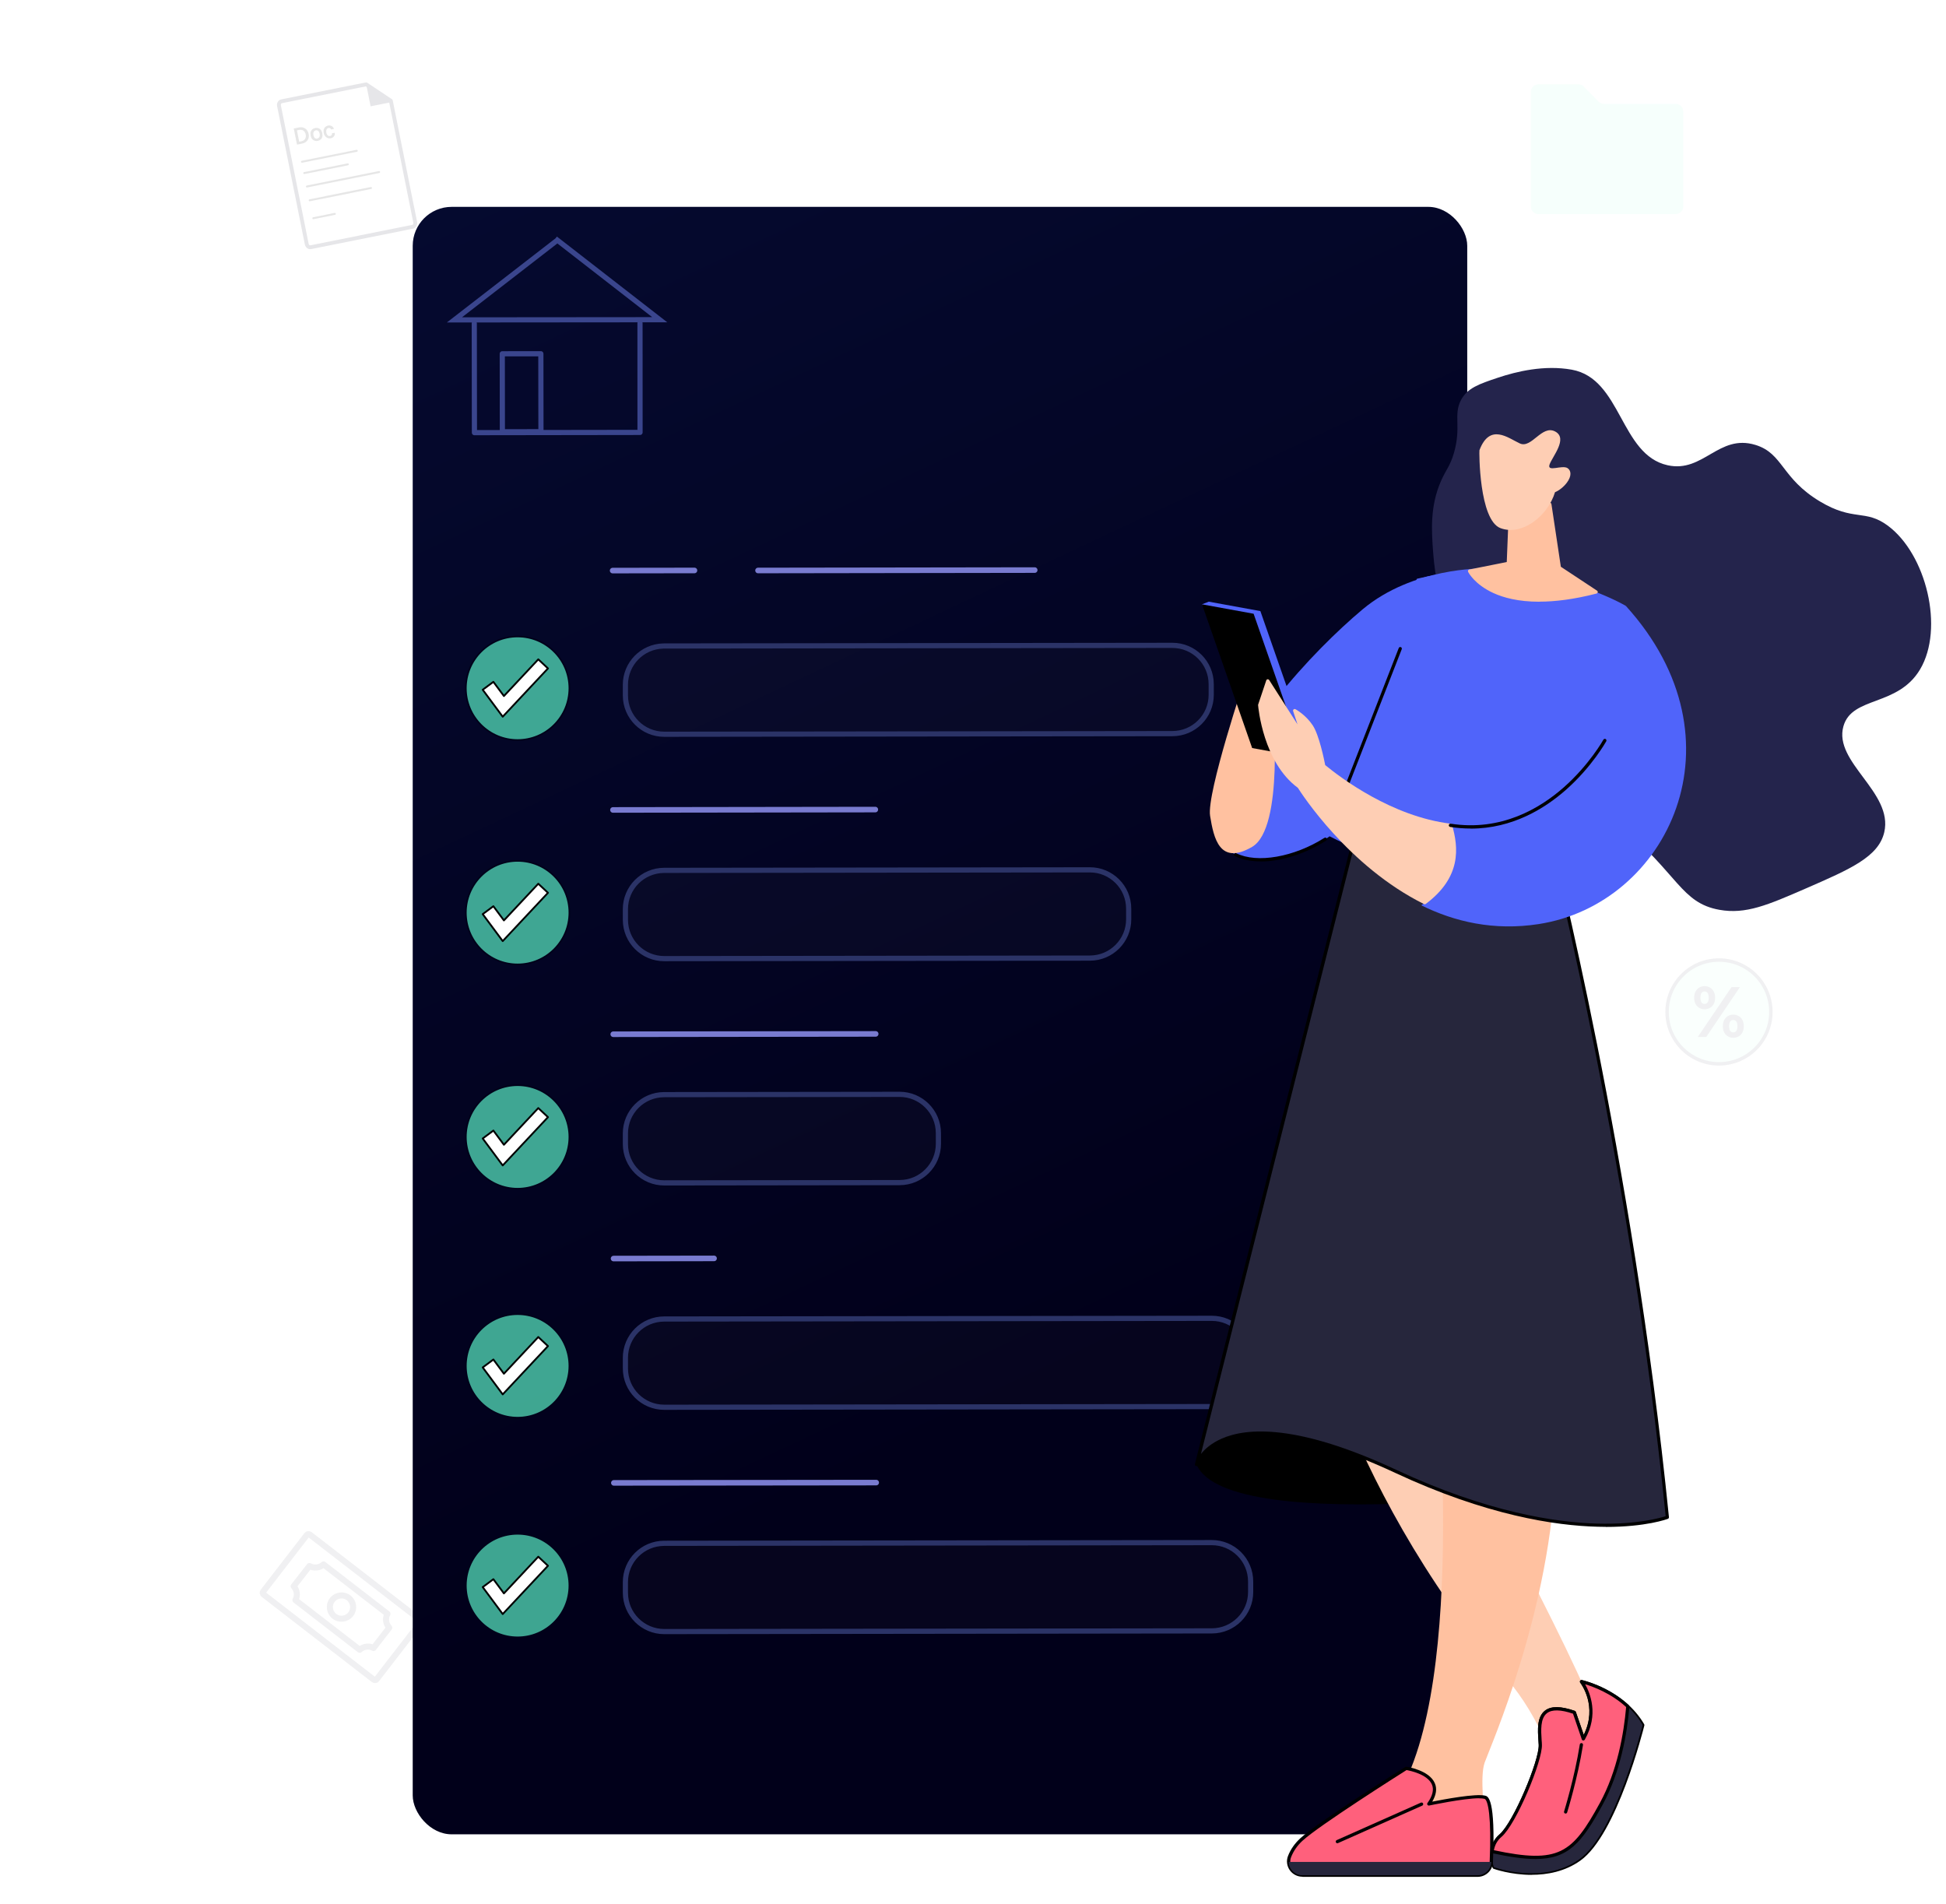 <svg width="600" height="587" viewBox="0 0 600 587" fill="none" xmlns="http://www.w3.org/2000/svg">
<g opacity="0.1">
<path d="M120.5 31.047L128.017 68.534C128.143 69.176 127.794 69.789 127.236 69.915L95.816 76.219C95.258 76.33 94.7 75.898 94.575 75.256L86.026 32.609C85.9 31.968 86.249 31.354 86.806 31.229L110.194 26.543L112.914 26.013L120.5 31.075V31.047Z" fill="white" stroke="#01001A" stroke-width="1.185" stroke-linecap="round" stroke-linejoin="round"/>
<path d="M112.914 26L120.5 31.049L120.584 31.509L114.266 32.778L112.914 26Z" fill="#01001A"/>
<path d="M93.097 49.875L109.999 46.486" stroke="black" stroke-width="0.6" stroke-linecap="round" stroke-linejoin="round"/>
<path d="M93.808 53.361L107.252 50.67" stroke="black" stroke-width="0.6" stroke-linecap="round" stroke-linejoin="round"/>
<path d="M94.631 57.504L116.903 53.041" stroke="black" stroke-width="0.6" stroke-linecap="round" stroke-linejoin="round"/>
<path d="M95.481 61.757L114.392 57.964" stroke="black" stroke-width="0.6" stroke-linecap="round" stroke-linejoin="round"/>
<path d="M96.597 67.281L103.235 65.942" stroke="black" stroke-width="0.6" stroke-linecap="round" stroke-linejoin="round"/>
<path d="M90.572 39.625L92.134 39.304C92.636 39.207 93.096 39.221 93.514 39.346C93.933 39.472 94.281 39.709 94.574 40.029C94.853 40.364 95.049 40.783 95.16 41.285C95.272 41.787 95.244 42.247 95.104 42.651C94.965 43.07 94.728 43.418 94.393 43.697C94.058 43.976 93.64 44.172 93.138 44.269L91.576 44.59L90.572 39.611V39.625ZM91.548 40.197L92.245 43.697L92.984 43.544C93.319 43.474 93.598 43.349 93.807 43.139C94.016 42.944 94.17 42.693 94.254 42.4C94.337 42.108 94.337 41.801 94.267 41.466C94.198 41.131 94.072 40.838 93.891 40.601C93.71 40.364 93.473 40.197 93.208 40.099C92.943 40.002 92.622 39.974 92.287 40.043L91.548 40.197V40.197Z" fill="black"/>
<path d="M97.977 43.432C97.642 43.502 97.322 43.488 97.015 43.39C96.708 43.292 96.457 43.125 96.234 42.86C96.011 42.595 95.857 42.247 95.773 41.814C95.69 41.382 95.69 40.991 95.787 40.657C95.885 40.336 96.066 40.071 96.303 39.876C96.54 39.681 96.833 39.541 97.182 39.471C97.531 39.402 97.838 39.416 98.13 39.513C98.437 39.611 98.688 39.778 98.911 40.043C99.135 40.308 99.288 40.657 99.372 41.103C99.455 41.549 99.455 41.912 99.358 42.247C99.26 42.567 99.093 42.832 98.842 43.028C98.605 43.223 98.312 43.362 97.977 43.432V43.432ZM97.81 42.721C98.005 42.679 98.172 42.595 98.298 42.47C98.423 42.344 98.507 42.177 98.563 41.982C98.618 41.786 98.605 41.549 98.563 41.27C98.479 40.866 98.34 40.559 98.13 40.378C97.921 40.197 97.67 40.127 97.377 40.197C97.182 40.238 97.015 40.322 96.889 40.447C96.764 40.573 96.666 40.74 96.624 40.95C96.582 41.159 96.582 41.396 96.638 41.675C96.722 42.079 96.861 42.372 97.07 42.553C97.28 42.735 97.531 42.791 97.824 42.735L97.81 42.721Z" fill="black"/>
<path d="M101.952 42.637C101.645 42.692 101.339 42.678 101.046 42.567C100.753 42.455 100.488 42.274 100.265 42.009C100.042 41.744 99.888 41.409 99.805 41.019C99.721 40.6 99.735 40.224 99.832 39.903C99.93 39.582 100.111 39.303 100.348 39.108C100.585 38.899 100.85 38.773 101.157 38.704C101.394 38.662 101.603 38.648 101.799 38.704C101.994 38.746 102.175 38.815 102.329 38.913C102.482 39.011 102.622 39.136 102.719 39.276C102.831 39.415 102.914 39.568 102.97 39.722L102.133 39.917C102.05 39.75 101.938 39.624 101.785 39.527C101.645 39.443 101.478 39.415 101.283 39.457C101.129 39.485 100.99 39.554 100.864 39.68C100.739 39.792 100.655 39.959 100.613 40.154C100.558 40.349 100.571 40.587 100.613 40.879C100.669 41.144 100.753 41.367 100.864 41.535C100.976 41.702 101.115 41.814 101.269 41.883C101.422 41.953 101.59 41.967 101.757 41.925C102.008 41.87 102.175 41.772 102.273 41.633C102.371 41.493 102.398 41.312 102.357 41.102L103.193 40.935C103.249 41.2 103.235 41.451 103.152 41.688C103.068 41.925 102.928 42.135 102.719 42.302C102.51 42.469 102.245 42.595 101.91 42.664L101.952 42.637Z" fill="black"/>
<g opacity="0.6">
<path d="M129.465 499.38L95.538 473.146C95.234 472.929 94.821 472.951 94.625 473.233L81.128 490.708C80.911 490.99 80.976 491.403 81.28 491.62L115.207 517.854C115.512 518.071 115.925 518.049 116.12 517.767L129.617 500.292C129.835 500.01 129.769 499.597 129.465 499.38Z" fill="white" stroke="#01001A" stroke-width="1.864" stroke-linecap="round" stroke-linejoin="round"/>
<path d="M115.186 508.116C113.795 507.355 112.056 507.594 110.904 508.659L91.082 493.336C91.843 491.945 91.604 490.228 90.539 489.077L95.408 482.839C96.081 483.208 96.864 483.36 97.668 483.273C98.472 483.186 99.189 482.86 99.754 482.339L119.467 497.575C118.707 498.966 118.946 500.704 120.011 501.856L115.164 508.116H115.186Z" fill="white" stroke="#01001A" stroke-width="1.864" stroke-linecap="round" stroke-linejoin="round"/>
<path d="M107.491 492.642C105.926 491.425 103.666 491.73 102.449 493.294C101.231 494.859 101.536 497.12 103.101 498.337C104.665 499.554 106.926 499.25 108.143 497.685C109.36 496.12 109.056 493.86 107.491 492.642Z" fill="white" stroke="#01001A" stroke-width="1.864" stroke-linecap="round" stroke-linejoin="round"/>
</g>
<path fill-rule="evenodd" clip-rule="evenodd" d="M494.506 32.033H516.665C517.957 32.033 519 33.098 519 34.416V63.617C519 64.935 517.957 66 516.665 66H474.335C473.043 66 472 64.935 472 63.617V28.383C472 27.065 473.043 26 474.335 26H486.706C487.352 26 487.948 26.253 488.346 26.71L492.867 31.323C493.314 31.779 493.91 32.033 494.506 32.033V32.033Z" fill="#A2FFDD"/>
<g opacity="0.6">
<path d="M530.003 328.005C538.841 328.005 546.005 320.841 546.005 312.003C546.005 303.165 538.841 296 530.003 296C521.165 296 514 303.165 514 312.003C514 320.841 521.165 328.005 530.003 328.005Z" fill="#A2FFDD" stroke="#01001A" stroke-width="1.055" stroke-miterlimit="10"/>
<path d="M525.556 311.171C525.001 311.171 524.47 311.044 523.985 310.778C523.5 310.513 523.108 310.12 522.808 309.589C522.508 309.058 522.357 308.4 522.357 307.603C522.357 306.806 522.508 306.171 522.808 305.64C523.108 305.109 523.5 304.717 523.985 304.451C524.47 304.185 524.99 304.047 525.556 304.047C526.121 304.047 526.664 304.185 527.161 304.451C527.657 304.717 528.05 305.109 528.35 305.64C528.65 306.171 528.8 306.818 528.8 307.603C528.8 308.388 528.65 309.058 528.35 309.589C528.05 310.12 527.657 310.513 527.161 310.778C526.664 311.044 526.133 311.171 525.556 311.171ZM523.477 319.715L533.869 304.347H536.455L526.075 319.715H523.477ZM525.556 309.531C525.925 309.531 526.237 309.381 526.479 309.081C526.722 308.781 526.837 308.284 526.837 307.591C526.837 306.899 526.722 306.425 526.479 306.125C526.237 305.825 525.937 305.675 525.556 305.675C525.175 305.675 524.863 305.825 524.632 306.125C524.401 306.425 524.286 306.91 524.286 307.591C524.286 308.273 524.401 308.781 524.632 309.081C524.863 309.381 525.175 309.531 525.556 309.531ZM534.4 319.969C533.846 319.969 533.314 319.842 532.83 319.576C532.345 319.311 531.952 318.918 531.652 318.387C531.352 317.856 531.202 317.198 531.202 316.401C531.202 315.604 531.352 314.946 531.652 314.415C531.952 313.884 532.345 313.491 532.83 313.226C533.314 312.96 533.834 312.833 534.4 312.833C534.966 312.833 535.508 312.96 536.005 313.226C536.501 313.491 536.894 313.884 537.194 314.415C537.494 314.946 537.644 315.604 537.644 316.401C537.644 317.198 537.494 317.856 537.194 318.387C536.894 318.918 536.501 319.311 536.005 319.576C535.508 319.842 534.977 319.969 534.4 319.969ZM534.4 318.306C534.781 318.306 535.093 318.156 535.335 317.867C535.577 317.579 535.693 317.082 535.693 316.389C535.693 315.697 535.577 315.223 535.335 314.923C535.093 314.623 534.781 314.473 534.4 314.473C534.019 314.473 533.707 314.623 533.476 314.923C533.245 315.223 533.13 315.72 533.13 316.389C533.13 317.059 533.245 317.579 533.476 317.867C533.707 318.156 534.019 318.306 534.4 318.306Z" fill="#01001A"/>
</g>
</g>
<g filter="url(#filter0_i_2744_445)">
<rect x="113.251" y="36.78" width="325.134" height="501.774" rx="12" fill="url(#paint0_linear_2744_445)"/>
</g>
<path d="M197.326 99.648L197.339 133.319L146.278 133.393L146.232 99.709" stroke="#3A458D" stroke-width="1.596" stroke-linecap="round" stroke-linejoin="round"/>
<path d="M203.415 98.575L140.107 98.631L171.757 74.124L171.841 74.06L171.848 74.05L203.415 98.575Z" stroke="#3A458D" stroke-width="1.596"/>
<path d="M166.759 109.066L154.864 109.08L154.894 133.119L166.789 133.104L166.759 109.066Z" stroke="#3A458D" stroke-width="1.596" stroke-linecap="round" stroke-linejoin="round"/>
<path d="M188.891 175.922L214.116 175.884" stroke="#797BD0" stroke-width="1.724" stroke-linecap="round" stroke-linejoin="round"/>
<path d="M204.783 199.172L361.457 198.976C368.069 198.968 373.436 204.322 373.445 210.935L373.449 214.2C373.457 220.813 368.103 226.18 361.491 226.188L204.817 226.384C198.205 226.393 192.837 221.039 192.829 214.427L192.825 211.161C192.816 204.652 198.004 199.349 204.474 199.177L204.783 199.172Z" fill="white" fill-opacity="0.02" stroke="#2B3367" stroke-width="1.596" stroke-linecap="round" stroke-linejoin="round"/>
<path d="M188.99 249.72L269.881 249.606" stroke="#797BD0" stroke-width="1.724" stroke-linecap="round" stroke-linejoin="round"/>
<path d="M204.783 268.352L336.013 268.188C342.625 268.179 347.992 273.534 348 280.146L348.004 283.412C348.013 290.024 342.659 295.391 336.047 295.399L204.817 295.564C198.205 295.572 192.837 290.219 192.829 283.606L192.825 280.341C192.816 273.728 198.171 268.36 204.783 268.352Z" fill="white" fill-opacity="0.02" stroke="#2B3367" stroke-width="1.596" stroke-linecap="round" stroke-linejoin="round"/>
<path d="M189.081 318.877L269.996 318.772" stroke="#797BD0" stroke-width="1.724" stroke-linecap="round" stroke-linejoin="round"/>
<path d="M204.783 337.498L277.344 337.407C283.956 337.398 289.323 342.753 289.331 349.365L289.335 352.631C289.344 359.243 283.99 364.61 277.378 364.619L204.817 364.71C198.205 364.718 192.837 359.364 192.829 352.752L192.825 349.486C192.816 342.874 198.171 337.506 204.783 337.498Z" fill="white" fill-opacity="0.02" stroke="#2B3367" stroke-width="1.596" stroke-linecap="round" stroke-linejoin="round"/>
<path d="M189.179 388.038L220.161 387.989" stroke="#797BD0" stroke-width="1.724" stroke-linecap="round" stroke-linejoin="round"/>
<path d="M204.783 406.675L373.613 406.464C380.226 406.455 385.593 411.81 385.601 418.422L385.605 421.688C385.613 428.3 380.26 433.667 373.647 433.676L204.817 433.887C198.205 433.896 192.837 428.542 192.829 421.93L192.825 418.664C192.816 412.052 198.171 406.684 204.783 406.675Z" fill="white" fill-opacity="0.02" stroke="#2B3367" stroke-width="1.596" stroke-linecap="round" stroke-linejoin="round"/>
<path d="M189.272 457.201L270.153 457.111" stroke="#797BD0" stroke-width="1.724" stroke-linecap="round" stroke-linejoin="round"/>
<path d="M204.783 475.831L373.613 475.619C380.226 475.611 385.593 480.965 385.601 487.578L385.605 490.843C385.613 497.456 380.26 502.823 373.647 502.831L204.817 503.043C198.205 503.051 192.837 497.697 192.829 491.085L192.825 487.819C192.816 481.207 198.171 475.839 204.783 475.831Z" fill="white" fill-opacity="0.02" stroke="#2B3367" stroke-width="1.596" stroke-linecap="round" stroke-linejoin="round"/>
<path d="M233.722 175.892L319.025 175.766" stroke="#797BD0" stroke-width="1.724" stroke-linecap="round" stroke-linejoin="round"/>
<g filter="url(#filter1_d_2744_445)">
<path d="M158.867 227.193C167.68 227.193 174.823 220.05 174.823 211.237C174.823 202.425 167.68 195.281 158.867 195.281C150.055 195.281 142.911 202.425 142.911 211.237C142.911 220.05 150.055 227.193 158.867 227.193Z" fill="#57E8C1" fill-opacity="0.71"/>
<path d="M158.867 227.193C167.68 227.193 174.823 220.05 174.823 211.237C174.823 202.425 167.68 195.281 158.867 195.281C150.055 195.281 142.911 202.425 142.911 211.237C142.911 220.05 150.055 227.193 158.867 227.193Z" stroke="#01001A" stroke-width="0.484" stroke-linecap="round" stroke-linejoin="round"/>
</g>
<path d="M155 220.972L148.834 212.663L152.122 210.225L155.369 214.601L165.968 203.29L168.953 206.087L155 220.972Z" fill="white" stroke="black" stroke-width="0.561" stroke-linecap="round" stroke-linejoin="round"/>
<g filter="url(#filter2_d_2744_445)">
<path d="M158.867 296.374C167.68 296.374 174.823 289.23 174.823 280.418C174.823 271.606 167.68 264.462 158.867 264.462C150.055 264.462 142.911 271.606 142.911 280.418C142.911 289.23 150.055 296.374 158.867 296.374Z" fill="#57E8C1" fill-opacity="0.71"/>
<path d="M158.867 296.374C167.68 296.374 174.823 289.23 174.823 280.418C174.823 271.606 167.68 264.462 158.867 264.462C150.055 264.462 142.911 271.606 142.911 280.418C142.911 289.23 150.055 296.374 158.867 296.374Z" stroke="#01001A" stroke-width="0.484" stroke-linecap="round" stroke-linejoin="round"/>
</g>
<path d="M155 290.153L148.834 281.844L152.122 279.407L155.369 283.782L165.968 272.472L168.953 275.269L155 290.153Z" fill="white" stroke="black" stroke-width="0.561" stroke-linecap="round" stroke-linejoin="round"/>
<g filter="url(#filter3_d_2744_445)">
<path d="M158.867 365.532C167.68 365.532 174.823 358.389 174.823 349.576C174.823 340.764 167.68 333.62 158.867 333.62C150.055 333.62 142.911 340.764 142.911 349.576C142.911 358.389 150.055 365.532 158.867 365.532Z" fill="#57E8C1" fill-opacity="0.71"/>
<path d="M158.867 365.532C167.68 365.532 174.823 358.389 174.823 349.576C174.823 340.764 167.68 333.62 158.867 333.62C150.055 333.62 142.911 340.764 142.911 349.576C142.911 358.389 150.055 365.532 158.867 365.532Z" stroke="#01001A" stroke-width="0.484" stroke-linecap="round" stroke-linejoin="round"/>
</g>
<path d="M155 359.323L148.834 351.014L152.122 348.577L155.369 352.952L165.968 341.642L168.953 344.439L155 359.323Z" fill="white" stroke="black" stroke-width="0.561" stroke-linecap="round" stroke-linejoin="round"/>
<g filter="url(#filter4_d_2744_445)">
<path d="M158.867 436.125C167.68 436.125 174.823 428.981 174.823 420.169C174.823 411.357 167.68 404.213 158.867 404.213C150.055 404.213 142.911 411.357 142.911 420.169C142.911 428.981 150.055 436.125 158.867 436.125Z" fill="#57E8C1" fill-opacity="0.71"/>
<path d="M158.867 436.125C167.68 436.125 174.823 428.981 174.823 420.169C174.823 411.357 167.68 404.213 158.867 404.213C150.055 404.213 142.911 411.357 142.911 420.169C142.911 428.981 150.055 436.125 158.867 436.125Z" stroke="#01001A" stroke-width="0.484" stroke-linecap="round" stroke-linejoin="round"/>
</g>
<path d="M155 429.913L148.834 421.604L152.122 419.167L155.369 423.542L165.968 412.231L168.953 415.028L155 429.913Z" fill="white" stroke="black" stroke-width="0.561" stroke-linecap="round" stroke-linejoin="round"/>
<g filter="url(#filter5_d_2744_445)">
<path d="M158.867 503.853C167.68 503.853 174.823 496.709 174.823 487.897C174.823 479.084 167.68 471.94 158.867 471.94C150.055 471.94 142.911 479.084 142.911 487.897C142.911 496.709 150.055 503.853 158.867 503.853Z" fill="#57E8C1" fill-opacity="0.71"/>
<path d="M158.867 503.853C167.68 503.853 174.823 496.709 174.823 487.897C174.823 479.084 167.68 471.94 158.867 471.94C150.055 471.94 142.911 479.084 142.911 487.897C142.911 496.709 150.055 503.853 158.867 503.853Z" stroke="#01001A" stroke-width="0.484" stroke-linecap="round" stroke-linejoin="round"/>
</g>
<path d="M155 497.645L148.834 489.335L152.122 486.898L155.369 491.274L165.968 479.963L168.953 482.76L155 497.645Z" fill="white" stroke="black" stroke-width="0.561" stroke-linecap="round" stroke-linejoin="round"/>
<path opacity="0.1" fill-rule="evenodd" clip-rule="evenodd" d="M104.683 236.171H124.062C125.192 236.171 126.105 237.083 126.105 238.213V263.241C126.105 264.37 125.192 265.283 124.062 265.283H87.042C85.912 265.283 85 264.37 85 263.241V233.042C85 231.912 85.912 231 87.042 231H97.862C98.426 231 98.948 231.217 99.295 231.608L103.249 235.562C103.641 235.953 104.162 236.171 104.683 236.171Z" fill="white"/>
<path d="M466.805 228.529C478.999 242.068 479.468 237.711 499.521 254.518C517.502 269.573 518.313 278.372 530.102 280.507C538.281 281.981 545.05 279.034 556.881 273.887C570.506 267.95 579.218 264.17 580.97 256.568C583.788 244.246 565.252 235.042 568.37 223.937C570.997 214.562 585.113 217.979 592.01 206.383C599.527 193.741 593.89 170.827 582.059 162.071C575.054 156.882 571.552 160.854 561.152 154.618C549.172 147.443 549.834 139.798 541.228 137.171C529.888 133.712 525.19 145.863 514.192 143.45C499.478 140.225 500.012 116.756 484.615 113.979C476.18 112.463 467.638 114.513 461.829 116.457C455.999 118.4 452.411 119.66 450.468 123.333C448.034 127.924 450.639 131.597 448.268 139.712C447.073 143.813 445.877 144.688 444.296 148.297C440.858 156.135 441.392 163.63 441.862 170.186C444.211 203.458 466.826 228.55 466.826 228.55L466.805 228.529Z" fill="#24244C"/>
<path d="M494.812 458.019C494.812 458.019 379.002 474.697 368.923 451.569C368.923 451.569 373.108 434.229 399.098 432.094C425.066 429.958 494.833 458.019 494.833 458.019H494.812Z" fill="black"/>
<path d="M401.853 394.012C401.853 394.012 411.762 454.81 464.616 517.594C469.592 523.51 473.628 530.194 476.639 537.326L478.455 541.619C478.455 541.619 490.883 539.483 492.869 533.354C494.855 527.247 444.713 434.715 444.713 434.715L401.853 394.012V394.012Z" fill="#FECEB4"/>
<path d="M488.188 536.135L485.39 527.978C472.876 523.621 474.67 533.039 474.884 537.972C475.097 542.884 467.068 562.189 462.626 565.969C458.184 569.749 460.64 575.707 460.64 575.707C460.64 575.707 475.738 581.259 486.971 573.272C498.203 565.285 506.489 531.886 506.489 531.886C500.318 521.251 487.59 518.496 487.59 518.496C487.59 518.496 493.74 526.44 488.167 536.135H488.188Z" fill="#5479F7"/>
<path d="M472.246 578.039C477.008 578.039 482.497 577.057 487.259 573.662C498.513 565.675 506.649 533.364 506.991 531.998C507.012 531.869 506.991 531.741 506.948 531.635C500.734 520.914 487.857 518.031 487.729 518.01C487.515 517.967 487.323 518.053 487.195 518.223C487.088 518.394 487.088 518.629 487.216 518.8C487.451 519.099 492.705 526.082 488.305 534.902L485.871 527.833C485.828 527.684 485.7 527.577 485.572 527.513C481.258 526.018 478.268 525.975 476.389 527.406C473.848 529.35 474.104 533.386 474.339 536.632C474.36 537.123 474.403 537.571 474.424 537.998C474.638 542.718 466.608 561.959 462.337 565.589C457.661 569.561 460.181 575.84 460.223 575.904C460.287 576.032 460.373 576.139 460.522 576.181C460.608 576.224 465.776 578.061 472.289 578.061L472.246 578.039ZM505.966 531.955C505.261 534.71 497.189 565.397 486.682 572.85C476.517 580.068 462.893 575.904 461.035 575.285C460.65 574.238 459.241 569.476 462.957 566.337C467.484 562.471 475.62 542.931 475.407 537.934C475.407 537.507 475.364 537.037 475.321 536.546C475.129 533.535 474.873 529.798 476.987 528.196C478.525 527.022 481.215 527.086 484.995 528.367L487.707 536.29C487.771 536.482 487.942 536.61 488.134 536.632C488.327 536.632 488.519 536.546 488.626 536.375C493.068 528.623 490.206 521.897 488.732 519.291C492 520.274 501.076 523.648 505.966 531.933V531.955Z" fill="black"/>
<path d="M493.652 556.214C499.354 545.793 501.233 533.493 501.852 526.125C503.561 527.727 505.162 529.606 506.465 531.87C506.465 531.87 498.179 565.269 486.946 573.256C475.713 581.243 460.615 575.69 460.615 575.69C460.615 575.69 459.697 573.448 459.996 570.864C481.159 575.434 485.216 571.612 493.63 556.214H493.652Z" fill="#26263C"/>
<path d="M460.038 570.868C460.23 569.223 460.913 567.429 462.643 565.956C467.085 562.176 475.115 542.871 474.901 537.959C474.688 533.048 472.894 523.609 485.408 527.965L488.205 536.123C493.779 526.428 487.629 518.483 487.629 518.483C487.629 518.483 495.53 520.192 501.894 526.129C501.275 533.496 499.374 545.797 493.694 556.218C485.28 571.594 481.222 575.438 460.059 570.868H460.038Z" fill="#FF607C"/>
<path d="M473.445 573.166C483.588 573.166 487.71 568.169 494.116 556.445C499.69 546.259 501.697 534.343 502.381 526.164C502.381 526.014 502.338 525.865 502.231 525.758C495.825 519.8 488.052 518.07 487.731 517.985C487.518 517.942 487.304 518.027 487.197 518.198C487.091 518.369 487.091 518.604 487.219 518.775C487.454 519.074 492.707 526.057 488.308 534.876L485.873 527.808C485.831 527.658 485.702 527.552 485.574 527.488C481.261 525.993 478.271 525.95 476.392 527.381C473.85 529.324 474.107 533.36 474.341 536.606C474.384 537.097 474.406 537.546 474.427 537.973C474.64 542.693 466.611 561.934 462.34 565.564C460.738 566.909 459.82 568.682 459.564 570.796C459.542 571.052 459.713 571.287 459.948 571.351C465.458 572.547 469.836 573.166 473.445 573.166V573.166ZM501.377 526.313C500.672 534.385 498.686 546.024 493.241 555.954C484.763 571.458 480.684 574.725 460.61 570.454C460.909 568.789 461.699 567.4 462.959 566.333C467.486 562.467 475.623 542.927 475.409 537.93C475.409 537.503 475.367 537.033 475.324 536.542C475.132 533.531 474.875 529.794 476.99 528.192C478.527 527.018 481.218 527.082 484.998 528.363L487.71 536.286C487.774 536.478 487.945 536.606 488.137 536.628C488.329 536.628 488.521 536.542 488.628 536.371C493.07 528.619 490.208 521.893 488.735 519.287C491.148 520.013 496.679 522.021 501.377 526.313V526.313Z" fill="black"/>
<path d="M482.718 559.152C482.931 559.152 483.124 559.024 483.188 558.81C483.23 558.703 486.434 548.346 488.078 538.01C488.121 537.733 487.929 537.476 487.672 537.434C487.395 537.391 487.138 537.583 487.096 537.839C485.473 548.111 482.269 558.404 482.248 558.511C482.163 558.768 482.312 559.067 482.568 559.131C482.611 559.131 482.675 559.152 482.718 559.152V559.152Z" fill="black"/>
<path d="M457.141 559.615C458.016 559.23 456.116 548.125 457.76 543.427C459.404 538.729 478.411 496.104 479.671 451.6C480.93 407.096 442.32 415.403 442.32 415.403C442.32 415.403 453.275 519.125 430.383 554.383C430.383 554.383 438.028 568.05 457.141 559.615Z" fill="#FFC1A0"/>
<path d="M397.627 572.437C398.289 570.771 399.4 568.913 401.279 567.184C406.724 562.186 433.589 545.23 433.589 545.23C433.589 545.23 447.022 547.174 440.551 556.228C440.551 556.228 454.475 553.26 457.849 554.136C460.326 554.776 460.112 567.44 459.813 574.124C459.707 576.388 457.849 578.182 455.564 578.182H401.578C398.609 578.182 396.517 575.192 397.606 572.437H397.627Z" fill="#FF607C"/>
<path d="M401.58 578.674H455.566C458.107 578.674 460.2 576.688 460.307 574.147C461.161 554.479 458.769 553.86 457.958 553.646C455.053 552.899 445.08 554.799 441.6 555.483C442.838 553.369 443.116 551.468 442.39 549.802C440.681 545.787 433.912 544.762 433.634 544.72C433.506 544.72 433.399 544.72 433.292 544.784C432.203 545.467 406.342 561.804 400.918 566.78C399.209 568.36 397.928 570.175 397.138 572.204C396.561 573.656 396.754 575.258 397.629 576.56C398.526 577.863 400 578.632 401.559 578.632L401.58 578.674ZM456.036 554.458C456.719 554.458 457.296 554.5 457.701 554.607C458.812 554.906 459.901 560.181 459.303 574.083C459.218 576.091 457.573 577.649 455.566 577.649H401.58C400.341 577.649 399.167 577.03 398.462 576.005C397.757 574.98 397.629 573.741 398.078 572.588C398.825 570.688 400 569.001 401.601 567.527C406.748 562.808 431.434 547.154 433.677 545.745C434.723 545.937 440.126 547.026 441.493 550.187C442.176 551.767 441.706 553.71 440.126 555.91C439.998 556.081 439.998 556.294 440.126 556.465C440.233 556.636 440.446 556.721 440.66 556.679C440.788 556.657 451.273 554.436 456.057 554.436L456.036 554.458Z" fill="black"/>
<path d="M459.812 574.061C459.812 574.061 459.812 574.103 459.812 574.125C459.706 576.388 457.848 578.182 455.563 578.182H401.577C399.185 578.182 397.37 576.26 397.327 574.061H459.812V574.061Z" fill="#26263C"/>
<path d="M412.332 568.303C412.332 568.303 412.46 568.303 412.545 568.261L438.513 556.707C438.769 556.601 438.876 556.302 438.769 556.045C438.663 555.789 438.364 555.682 438.107 555.789L412.14 567.342C411.883 567.449 411.776 567.748 411.883 568.004C411.969 568.197 412.14 568.303 412.332 568.303Z" fill="black"/>
<path d="M477.957 259.139C477.957 259.139 502.707 354.896 514.068 467.801C514.068 467.801 484.641 479.013 430.377 453.664C376.092 428.315 368.917 451.528 368.917 451.528L418.397 255.231L477.978 259.139H477.957Z" fill="#26263C"/>
<path d="M495.142 470.782C507.528 470.782 513.977 468.39 514.255 468.283C514.469 468.198 514.597 467.984 514.575 467.771C503.342 356.126 478.699 259.985 478.442 259.024C478.378 258.81 478.207 258.661 477.994 258.639L418.413 254.731C418.178 254.731 417.943 254.881 417.9 255.116L368.42 451.413C368.356 451.669 368.506 451.947 368.762 452.011C369.018 452.075 369.296 451.947 369.381 451.669C369.381 451.626 370.855 447.163 377.069 444.43C384.672 441.077 400.069 440.052 430.158 454.104C458.283 467.237 479.617 470.398 492.558 470.718C493.434 470.739 494.288 470.761 495.121 470.761L495.142 470.782ZM513.55 467.472C511.906 468.006 504.731 470.077 492.537 469.757C479.702 469.415 458.539 466.276 430.607 453.228C400.111 438.984 384.437 440.116 376.642 443.575C373.503 444.964 371.496 446.757 370.278 448.295L418.797 255.799L477.588 259.643C479.232 266.114 502.659 359.5 513.572 467.493L513.55 467.472Z" fill="black"/>
<path d="M457.177 175.29C457.177 175.29 435.673 174.841 420.105 187.89C404.558 200.938 379.786 227.461 375.622 249.414C371.457 271.367 400.757 267.801 414.958 253.728C429.138 239.654 457.177 175.29 457.177 175.29V175.29Z" fill="#5064FA"/>
<path d="M501.314 186.821C501.314 186.821 472.741 169.779 436.864 178.449L406.284 246.466C404.362 250.737 406.07 255.777 410.213 257.976C420.592 263.464 443.057 271.003 481.155 263.806C487.327 262.632 492.046 257.634 492.858 251.42L501.314 186.842V186.821Z" fill="#5064FA"/>
<path d="M384.015 208.642C384.015 208.642 371.974 244.585 373.098 251.527C374.222 258.469 376.033 266.919 386.033 261.123C396.056 255.327 392.432 218.28 392.432 218.28L383.992 208.642H384.015Z" fill="#FFC1A0"/>
<path d="M401.975 233.536L404.067 232.724L388.606 188.412L372.697 185.508L370.604 186.319L401.975 233.536Z" fill="#5064FA"/>
<path d="M386.071 230.637L401.98 233.542L386.519 189.23L370.61 186.325L386.071 230.637Z" fill="black"/>
<path d="M415.488 242.13C415.68 242.13 415.872 242.002 415.958 241.809L432.188 200.167C432.295 199.91 432.166 199.611 431.91 199.526C431.654 199.419 431.355 199.547 431.27 199.804L415.04 241.446C414.933 241.703 415.061 242.002 415.317 242.087C415.381 242.108 415.445 242.13 415.509 242.13H415.488Z" fill="black"/>
<path d="M501.304 186.83C538.868 228.259 514.075 278.807 474.397 284.915C460.58 287.05 448.45 284.188 438.221 279.127C449.411 270.756 448.963 260.698 447.169 254.483C452.187 255.103 457.398 254.975 462.609 253.736" fill="#5064FA"/>
<path d="M439.281 278.818C439.281 278.818 439.495 278.775 439.58 278.711C450.642 270.447 449.724 261.328 447.695 254.323C447.631 254.131 447.482 253.982 447.268 253.96C429.116 251.761 413.249 239.717 408.594 235.894C408.295 234.356 406.736 226.626 404.75 223.636C402.593 220.39 399.539 218.724 399.411 218.66C399.24 218.554 399.005 218.596 398.856 218.724C398.706 218.853 398.642 219.066 398.706 219.258L400.052 223.337L391.317 209.67C391.211 209.499 391.018 209.414 390.826 209.435C390.634 209.456 390.485 209.584 390.42 209.777L387.922 217.23C387.922 217.23 387.901 217.358 387.901 217.422C387.965 218.148 389.459 235.04 400.158 242.898C401.162 244.479 415.705 267.179 439.089 278.754C439.153 278.797 439.238 278.797 439.303 278.797L439.281 278.818Z" fill="#FECEB4"/>
<path d="M453.476 255.475C466.332 255.475 476.326 249.239 482.775 243.558C490.847 236.447 495.204 228.631 495.247 228.546C495.375 228.311 495.289 227.99 495.054 227.862C494.82 227.734 494.499 227.82 494.371 228.054C494.328 228.14 490.015 235.828 482.092 242.811C474.788 249.239 462.829 256.393 447.283 253.958C447.005 253.916 446.749 254.108 446.706 254.385C446.664 254.663 446.856 254.919 447.133 254.962C449.312 255.304 451.447 255.453 453.476 255.453V255.475Z" fill="black"/>
<path d="M465.641 159.45L465.085 173.694L453.126 176.085C453.126 176.085 460.323 190.735 492.1 182.513L480.781 175.039L477.856 155.478L465.641 159.45V159.45Z" fill="#FFC1A0"/>
<path d="M474.629 185.503C479.412 185.503 485.221 184.82 492.247 183.004C492.439 182.962 492.588 182.791 492.61 182.599C492.652 182.406 492.567 182.214 492.396 182.107L481.249 174.74L478.344 155.413C478.323 155.264 478.238 155.136 478.11 155.072C477.981 154.986 477.832 154.986 477.682 155.029L465.467 159.001C465.275 159.065 465.126 159.257 465.126 159.45L464.57 173.288L452.996 175.594C452.846 175.615 452.718 175.722 452.654 175.872C452.59 176.021 452.59 176.171 452.654 176.32C452.74 176.47 454.597 180.164 460.47 182.855C463.545 184.264 468.115 185.524 474.607 185.524L474.629 185.503ZM490.901 182.321C475.355 186.144 466.087 184.264 461.004 181.979C456.754 180.057 454.704 177.559 453.935 176.448L465.19 174.206C465.425 174.163 465.574 173.971 465.595 173.736L466.151 159.855L477.469 156.182L480.309 175.146C480.309 175.295 480.416 175.402 480.523 175.487L490.901 182.342V182.321Z" fill="#FFC1A0"/>
<path d="M456.15 138.812C459.353 130.334 464.991 135.054 468.6 136.719C472.209 138.406 475.369 130.889 479.47 133.025C483.57 135.16 478.594 140.798 477.761 143.233C476.928 145.689 481.669 143.233 483.335 144.343C484.445 145.091 484.638 146.799 483.079 148.849C482.118 150.13 480.644 151.284 479.448 151.753C477.206 159.164 469.241 165.314 462.642 162.837C456 160.338 456.043 139.09 456.15 138.791V138.812Z" fill="#FECEB4"/>
<path d="M388.729 265.607C394.922 265.607 402.311 263.343 408.889 259.157C409.124 259.008 409.188 258.709 409.038 258.474C408.889 258.239 408.59 258.175 408.355 258.325C399.001 264.261 387.576 266.269 381.17 263.065C380.913 262.937 380.614 263.044 380.508 263.279C380.38 263.535 380.486 263.834 380.721 263.941C382.942 265.051 385.697 265.585 388.708 265.585L388.729 265.607Z" fill="black"/>
<defs>
<filter id="filter0_i_2744_445" x="113.251" y="36.78" width="339.134" height="526.773" filterUnits="userSpaceOnUse" color-interpolation-filters="sRGB">
<feFlood flood-opacity="0" result="BackgroundImageFix"/>
<feBlend mode="normal" in="SourceGraphic" in2="BackgroundImageFix" result="shape"/>
<feColorMatrix in="SourceAlpha" type="matrix" values="0 0 0 0 0 0 0 0 0 0 0 0 0 0 0 0 0 0 127 0" result="hardAlpha"/>
<feMorphology radius="38" operator="dilate" in="SourceAlpha" result="effect1_innerShadow_2744_445"/>
<feOffset dx="14" dy="27"/>
<feGaussianBlur stdDeviation="31.5"/>
<feComposite in2="hardAlpha" operator="arithmetic" k2="-1" k3="1"/>
<feColorMatrix type="matrix" values="0 0 0 0 0.089 0 0 0 0 0.12 0 0 0 0 0.297 0 0 0 1 0"/>
<feBlend mode="normal" in2="shape" result="effect1_innerShadow_2744_445"/>
</filter>
<filter id="filter1_d_2744_445" x="142.669" y="195.039" width="33.123" height="33.364" filterUnits="userSpaceOnUse" color-interpolation-filters="sRGB">
<feFlood flood-opacity="0" result="BackgroundImageFix"/>
<feColorMatrix in="SourceAlpha" type="matrix" values="0 0 0 0 0 0 0 0 0 0 0 0 0 0 0 0 0 0 127 0" result="hardAlpha"/>
<feOffset dx="0.726" dy="0.968"/>
<feColorMatrix type="matrix" values="0 0 0 0 0.706 0 0 0 0 0.933 0 0 0 0 1 0 0 0 0.27 0"/>
<feBlend mode="normal" in2="BackgroundImageFix" result="effect1_dropShadow_2744_445"/>
<feBlend mode="normal" in="SourceGraphic" in2="effect1_dropShadow_2744_445" result="shape"/>
</filter>
<filter id="filter2_d_2744_445" x="142.669" y="264.22" width="33.123" height="33.364" filterUnits="userSpaceOnUse" color-interpolation-filters="sRGB">
<feFlood flood-opacity="0" result="BackgroundImageFix"/>
<feColorMatrix in="SourceAlpha" type="matrix" values="0 0 0 0 0 0 0 0 0 0 0 0 0 0 0 0 0 0 127 0" result="hardAlpha"/>
<feOffset dx="0.726" dy="0.968"/>
<feColorMatrix type="matrix" values="0 0 0 0 0.706 0 0 0 0 0.933 0 0 0 0 1 0 0 0 0.27 0"/>
<feBlend mode="normal" in2="BackgroundImageFix" result="effect1_dropShadow_2744_445"/>
<feBlend mode="normal" in="SourceGraphic" in2="effect1_dropShadow_2744_445" result="shape"/>
</filter>
<filter id="filter3_d_2744_445" x="142.669" y="333.378" width="33.123" height="33.364" filterUnits="userSpaceOnUse" color-interpolation-filters="sRGB">
<feFlood flood-opacity="0" result="BackgroundImageFix"/>
<feColorMatrix in="SourceAlpha" type="matrix" values="0 0 0 0 0 0 0 0 0 0 0 0 0 0 0 0 0 0 127 0" result="hardAlpha"/>
<feOffset dx="0.726" dy="0.968"/>
<feColorMatrix type="matrix" values="0 0 0 0 0.706 0 0 0 0 0.933 0 0 0 0 1 0 0 0 0.27 0"/>
<feBlend mode="normal" in2="BackgroundImageFix" result="effect1_dropShadow_2744_445"/>
<feBlend mode="normal" in="SourceGraphic" in2="effect1_dropShadow_2744_445" result="shape"/>
</filter>
<filter id="filter4_d_2744_445" x="142.669" y="403.971" width="33.123" height="33.364" filterUnits="userSpaceOnUse" color-interpolation-filters="sRGB">
<feFlood flood-opacity="0" result="BackgroundImageFix"/>
<feColorMatrix in="SourceAlpha" type="matrix" values="0 0 0 0 0 0 0 0 0 0 0 0 0 0 0 0 0 0 127 0" result="hardAlpha"/>
<feOffset dx="0.726" dy="0.968"/>
<feColorMatrix type="matrix" values="0 0 0 0 0.706 0 0 0 0 0.933 0 0 0 0 1 0 0 0 0.27 0"/>
<feBlend mode="normal" in2="BackgroundImageFix" result="effect1_dropShadow_2744_445"/>
<feBlend mode="normal" in="SourceGraphic" in2="effect1_dropShadow_2744_445" result="shape"/>
</filter>
<filter id="filter5_d_2744_445" x="142.669" y="471.698" width="33.123" height="33.364" filterUnits="userSpaceOnUse" color-interpolation-filters="sRGB">
<feFlood flood-opacity="0" result="BackgroundImageFix"/>
<feColorMatrix in="SourceAlpha" type="matrix" values="0 0 0 0 0 0 0 0 0 0 0 0 0 0 0 0 0 0 127 0" result="hardAlpha"/>
<feOffset dx="0.726" dy="0.968"/>
<feColorMatrix type="matrix" values="0 0 0 0 0.706 0 0 0 0 0.933 0 0 0 0 1 0 0 0 0.27 0"/>
<feBlend mode="normal" in2="BackgroundImageFix" result="effect1_dropShadow_2744_445"/>
<feBlend mode="normal" in="SourceGraphic" in2="effect1_dropShadow_2744_445" result="shape"/>
</filter>
<linearGradient id="paint0_linear_2744_445" x1="95.5" y1="-11.5" x2="294.5" y2="411.5" gradientUnits="userSpaceOnUse">
<stop stop-color="#060B32"/>
<stop offset="1" stop-color="#01001A"/>
</linearGradient>
</defs>
</svg>
